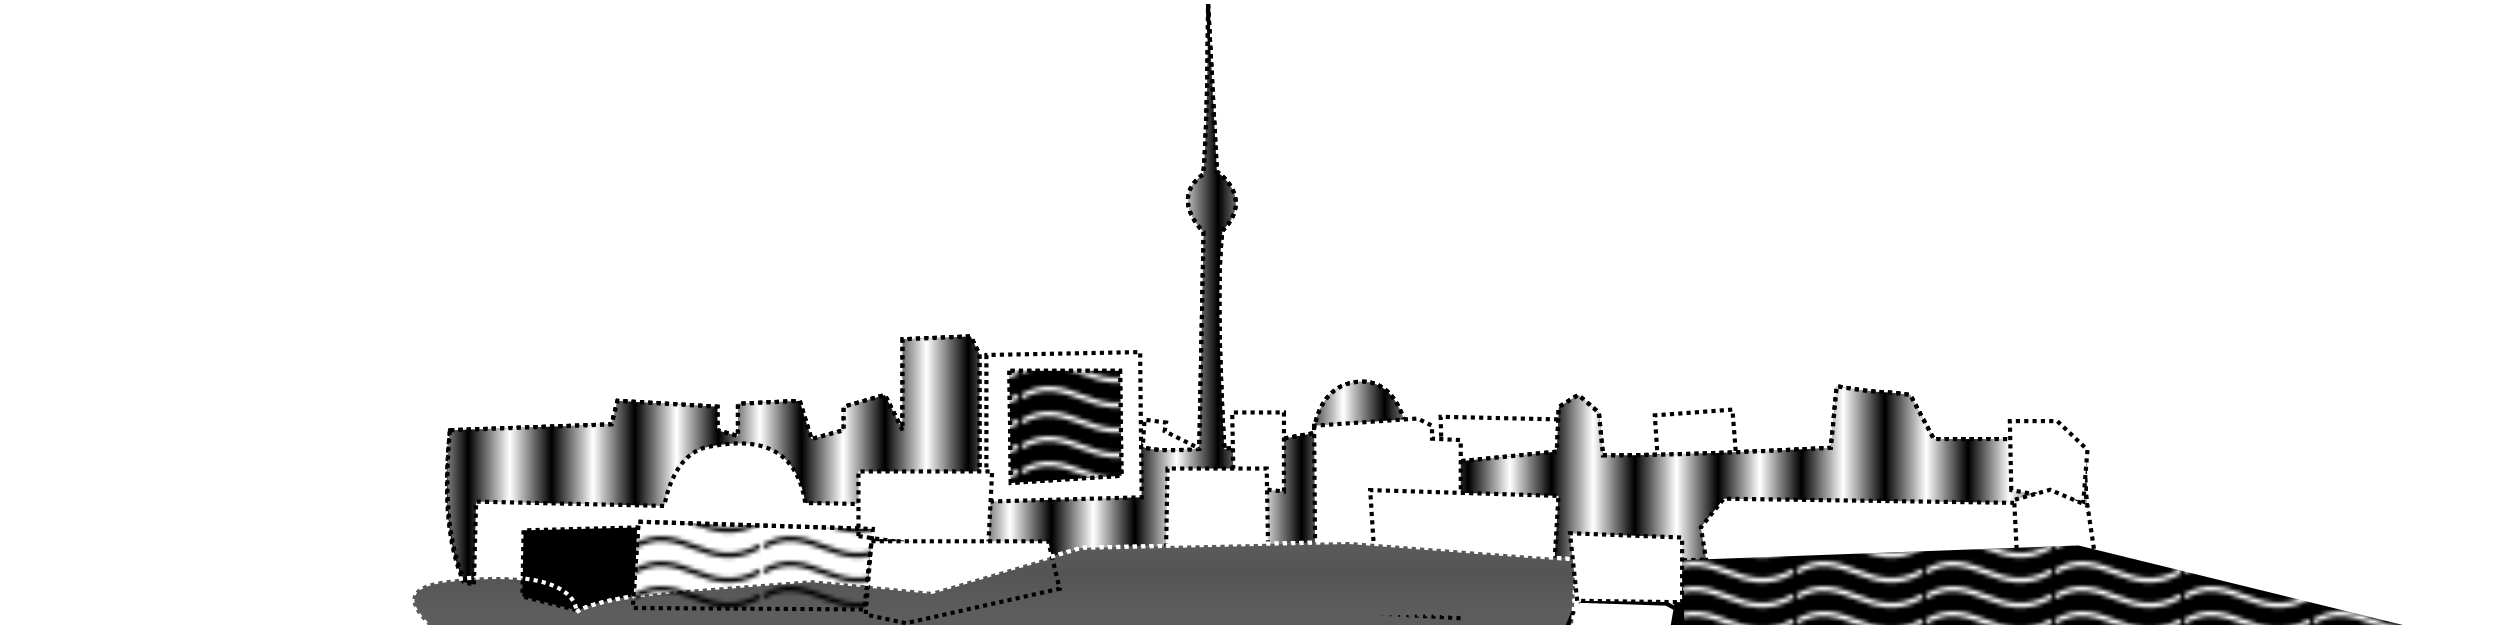 <?xml version="1.0" encoding="UTF-8" standalone="no"?>
<!-- Created with Inkscape (http://www.inkscape.org/) -->

<svg
   xmlns:dc="http://purl.org/dc/elements/1.1/"
   xmlns:cc="http://creativecommons.org/ns#"
   xmlns:rdf="http://www.w3.org/1999/02/22-rdf-syntax-ns#"
   xmlns:svg="http://www.w3.org/2000/svg"
   xmlns="http://www.w3.org/2000/svg"
   xmlns:xlink="http://www.w3.org/1999/xlink"
   xmlns:sodipodi="http://sodipodi.sourceforge.net/DTD/sodipodi-0.dtd"
   xmlns:inkscape="http://www.inkscape.org/namespaces/inkscape"
   width="600"
   height="150"
   id="svg5528"
   version="1.1"
   inkscape:version="0.48.4 r"
   sodipodi:docname="Neues Dokument 9">
  <defs
     id="defs5530">
    <pattern
       patternTransform="translate(7.668,724.126)"
       id="pattern5611"
       xlink:href="#Wavy"
       inkscape:collect="always" />
    <pattern
       patternTransform="translate(7.668,724.126)"
       id="pattern5609"
       xlink:href="#Wavywhite"
       inkscape:collect="always" />
    <pattern
       patternTransform="matrix(10,0,0,10,7.668,724.126)"
       id="pattern5607"
       xlink:href="#Packedcircles"
       inkscape:collect="always" />
    <pattern
       patternTransform="matrix(10,0,0,10,7.668,724.126)"
       id="pattern5605"
       xlink:href="#Strips1_1white"
       inkscape:collect="always" />
    <pattern
       inkscape:stockid="Wavy"
       id="Wavy"
       height="5.181"
       width="30.066"
       patternUnits="userSpaceOnUse"
       inkscape:collect="always">
      <path
         id="path5175"
         d="M 7.597,0.061 C 5.079,-0.187 2.656,0.302 -0.01,1.788 L -0.01,3.061 C 2.773,1.431 5.173,1.052 7.472,1.280 C 9.770,1.508 11.969,2.361 14.253,3.218 C 18.820,4.931 23.804,6.676 30.066,3.061 L 30.062,1.788 C 23.622,5.497 19.246,3.770 14.691,2.061 C 12.413,1.207 10.115,0.311 7.597,0.061 z "
         style="fill:black;stroke:none;" />
    </pattern>
    <pattern
       inkscape:stockid="Wavy white"
       id="Wavywhite"
       height="5.181"
       width="30.066"
       patternUnits="userSpaceOnUse"
       inkscape:collect="always">
      <path
         id="path5178"
         d="M 7.597,0.061 C 5.079,-0.187 2.656,0.302 -0.01,1.788 L -0.01,3.061 C 2.773,1.431 5.173,1.052 7.472,1.280 C 9.770,1.508 11.969,2.361 14.253,3.218 C 18.820,4.931 23.804,6.676 30.066,3.061 L 30.062,1.788 C 23.622,5.497 19.246,3.770 14.691,2.061 C 12.413,1.207 10.115,0.311 7.597,0.061 z "
         style="fill:white;stroke:none;" />
    </pattern>
    <pattern
       inkscape:stockid="Packed circles"
       id="Packedcircles"
       patternTransform="translate(0,0) scale(10,10)"
       height="1.732"
       width="1"
       patternUnits="userSpaceOnUse"
       inkscape:collect="always">
      <circle
         id="circle4723"
         r="0.5"
         cy="0.5"
         cx="0"
         style="fill:black;stroke:none" />
      <circle
         id="circle4725"
         r="0.5"
         cy="0.5"
         cx="1"
         style="fill:black;stroke:none" />
      <circle
         id="circle4727"
         r="0.5"
         cy="1.366"
         cx="0.5"
         style="fill:black;stroke:none" />
      <circle
         id="circle4729"
         r="0.5"
         cy="-0.366"
         cx="0.5"
         style="fill:black;stroke:none" />
    </pattern>
    <pattern
       patternTransform="matrix(10,0,0,10,7.668,724.126)"
       id="pattern5455"
       xlink:href="#Strips1_1white-5"
       inkscape:collect="always" />
    <pattern
       inkscape:stockid="Stripes 1:1 white"
       id="Strips1_1white-5"
       patternTransform="translate(0,0) scale(10,10)"
       height="1"
       width="2"
       patternUnits="userSpaceOnUse"
       inkscape:collect="always">
      <rect
         id="rect4641-1"
         height="2"
         width="1"
         y="-0.5"
         x="0"
         style="fill:white;stroke:none" />
    </pattern>
    <pattern
       inkscape:stockid="Stripes 1:1 white"
       id="Strips1_1white"
       patternTransform="translate(0,0) scale(10,10)"
       height="1"
       width="2"
       patternUnits="userSpaceOnUse"
       inkscape:collect="always">
      <rect
         id="rect4641"
         height="2"
         width="1"
         y="-0.5"
         x="0"
         style="fill:white;stroke:none" />
    </pattern>
    <pattern
       patternTransform="translate(-2.686,365.051)"
       id="pattern5836"
       xlink:href="#Wavy-3"
       inkscape:collect="always" />
    <pattern
       patternTransform="translate(-2.686,365.051)"
       id="pattern5834"
       xlink:href="#Wavywhite-7"
       inkscape:collect="always" />
    <pattern
       patternTransform="translate(-2.686,365.051)"
       id="pattern5832"
       xlink:href="#Wavywhite-7"
       inkscape:collect="always" />
    <pattern
       patternTransform="matrix(10,0,0,10,-2.686,365.051)"
       id="pattern5830"
       xlink:href="#Packedcircles-6"
       inkscape:collect="always" />
    <pattern
       patternTransform="matrix(10,0,0,10,-2.686,365.051)"
       id="pattern5828"
       xlink:href="#Strips1_1white-9"
       inkscape:collect="always" />
    <pattern
       inkscape:stockid="Wavy"
       id="Wavy-3"
       height="5.181"
       width="30.066"
       patternUnits="userSpaceOnUse"
       inkscape:collect="always">
      <path
         id="path5175-9"
         d="M 7.597,0.061 C 5.079,-0.187 2.656,0.302 -0.01,1.788 L -0.01,3.061 C 2.773,1.431 5.173,1.052 7.472,1.280 C 9.770,1.508 11.969,2.361 14.253,3.218 C 18.820,4.931 23.804,6.676 30.066,3.061 L 30.062,1.788 C 23.622,5.497 19.246,3.770 14.691,2.061 C 12.413,1.207 10.115,0.311 7.597,0.061 z "
         style="fill:black;stroke:none;" />
    </pattern>
    <pattern
       inkscape:stockid="Wavy white"
       id="Wavywhite-7"
       height="5.181"
       width="30.066"
       patternUnits="userSpaceOnUse"
       inkscape:collect="always">
      <path
         id="path5178-2"
         d="M 7.597,0.061 C 5.079,-0.187 2.656,0.302 -0.01,1.788 L -0.01,3.061 C 2.773,1.431 5.173,1.052 7.472,1.280 C 9.770,1.508 11.969,2.361 14.253,3.218 C 18.820,4.931 23.804,6.676 30.066,3.061 L 30.062,1.788 C 23.622,5.497 19.246,3.770 14.691,2.061 C 12.413,1.207 10.115,0.311 7.597,0.061 z "
         style="fill:white;stroke:none;" />
    </pattern>
    <pattern
       inkscape:stockid="Packed circles"
       id="Packedcircles-6"
       patternTransform="translate(0,0) scale(10,10)"
       height="1.732"
       width="1"
       patternUnits="userSpaceOnUse"
       inkscape:collect="always">
      <circle
         id="circle4723-9"
         r="0.5"
         cy="0.5"
         cx="0"
         style="fill:black;stroke:none" />
      <circle
         id="circle4725-9"
         r="0.5"
         cy="0.5"
         cx="1"
         style="fill:black;stroke:none" />
      <circle
         id="circle4727-3"
         r="0.5"
         cy="1.366"
         cx="0.5"
         style="fill:black;stroke:none" />
      <circle
         id="circle4729-1"
         r="0.5"
         cy="-0.366"
         cx="0.5"
         style="fill:black;stroke:none" />
    </pattern>
    <pattern
       patternTransform="matrix(10,0,0,10,-2.686,365.051)"
       id="pattern5455-8"
       xlink:href="#Strips1_1white-5-7"
       inkscape:collect="always" />
    <pattern
       inkscape:stockid="Stripes 1:1 white"
       id="Strips1_1white-5-7"
       patternTransform="translate(0,0) scale(10,10)"
       height="1"
       width="2"
       patternUnits="userSpaceOnUse"
       inkscape:collect="always">
      <rect
         id="rect4641-1-5"
         height="2"
         width="1"
         y="-0.5"
         x="0"
         style="fill:white;stroke:none" />
    </pattern>
    <pattern
       inkscape:stockid="Stripes 1:1 white"
       id="Strips1_1white-9"
       patternTransform="translate(0,0) scale(10,10)"
       height="1"
       width="2"
       patternUnits="userSpaceOnUse"
       inkscape:collect="always">
      <rect
         id="rect4641-5"
         height="2"
         width="1"
         y="-0.5"
         x="0"
         style="fill:white;stroke:none" />
    </pattern>
  </defs>
  <sodipodi:namedview
     id="base"
     pagecolor="#ffffff"
     bordercolor="#666666"
     borderopacity="1.0"
     inkscape:pageopacity="0.0"
     inkscape:pageshadow="2"
     inkscape:zoom="1.9466667"
     inkscape:cx="300"
     inkscape:cy="75"
     inkscape:document-units="px"
     inkscape:current-layer="layer1"
     showgrid="false"
     inkscape:window-width="1366"
     inkscape:window-height="715"
     inkscape:window-x="-8"
     inkscape:window-y="-8"
     inkscape:window-maximized="1" />
  <g
     inkscape:label="Ebene 1"
     inkscape:groupmode="layer"
     id="layer1"
     transform="translate(0,-902.362)">
    <path
       style="fill:url(#pattern5605);fill-opacity:1;stroke:#000000;stroke-width:1;stroke-linecap:butt;stroke-linejoin:miter;stroke-miterlimit:4;stroke-opacity:1;stroke-dasharray:1, 1;stroke-dashoffset:0"
       d="m 118.371,1364.702 38.781,-1.41 1.41,-5.641 23.974,1.41 0,5.641 4.936,1.41 0,-7.756 14.807,-0.705 2.82,9.166 7.756,-2.115 0,-5.641 9.872,-2.821 4.231,8.461 0.03,-21.828 16.339,-0.69 2.07,4.246 0.021,30.674 c 0,0 37.244,-10.991 38.654,-8.876 1.41,2.115 14.133,0.959 14.133,0.959 l 1.035,-52.103 c 0,0 -8.456,-7.856 -0.07,-13.812 1.141,-13.545 1.12,-40.812 1.12,-40.812 l 2.115,40.191 c 0,0 9.197,6.092 1.365,14.117 -1.967,13.89 0.436,52.493 0.436,52.493 l 21.468,-3.856 c 0,0 0.547,-11.166 10.262,-12.286 13.234,-1.526 13.052,20.176 13.052,20.176 l 34.997,-3.457 0.498,-10.702 4.651,-2.896 4.936,4.231 0.993,10.274 c 0,0 16.719,0.169 54.711,-1.813 l 1.41,-14.778 c 12.637,2.154 8.112,0.748 17.628,2.086 l 5.641,10.577 28.205,0 7.756,3.526 1.41,23.269 -210.124,4.936 -154.42,16.218 c 0,0 -31.025,35.256 -28.91,-50.063 z"
       id="path7740-2"
       inkscape:connector-curvature="0"
       sodipodi:nodetypes="cccccccccccccccccsccccccccscccccccccccccccc" />
    <path
       style="fill:none;stroke:#000000;stroke-width:1px;stroke-linecap:butt;stroke-linejoin:miter;stroke-opacity:1"
       d="m 389.135,1405.598 -7.051,35.256 38.076,1.41 -9.872,-35.961 z"
       id="path7738"
       inkscape:connector-curvature="0" />
    <path
       style="fill:#ffffff;fill-opacity:1;stroke:#000000;stroke-width:1;stroke-linecap:butt;stroke-linejoin:miter;stroke-miterlimit:4;stroke-opacity:1;stroke-dasharray:1, 1;stroke-dashoffset:0"
       d="m 356.45,1374.233 -0.345,-12.764 31.394,0.69 0.345,18.974 -8.28,6.9 -18.974,-2.07 z"
       id="path3149"
       inkscape:connector-curvature="0" />
    <path
       style="fill:#ffffff;fill-opacity:1;stroke:#000000;stroke-width:1;stroke-linecap:butt;stroke-linejoin:miter;stroke-miterlimit:4;stroke-opacity:1;stroke-dasharray:1, 1;stroke-dashoffset:0"
       d="m 408.198,1371.473 -0.69,-10.35 18.629,-1.38 1.035,13.11 z"
       id="path3143"
       inkscape:connector-curvature="0" />
    <path
       style="fill:#000000;fill-opacity:1;stroke:#000000;stroke-width:1;stroke-linecap:butt;stroke-linejoin:miter;stroke-miterlimit:4;stroke-opacity:1;stroke-dasharray:1, 1;stroke-dashoffset:0"
       d="m 118.371,1364.702 38.781,-1.41 1.41,-5.641 23.974,1.41 0,5.641 4.936,1.41 0,-7.756 14.807,-0.705 2.82,9.166 7.756,-2.115 0,-5.641 9.872,-2.821 4.231,8.461 0.03,-21.828 16.339,-0.69 2.07,4.246 0.021,30.674 c 0,0 37.244,-10.991 38.654,-8.876 1.41,2.115 14.133,0.959 14.133,0.959 l 1.035,-52.103 c 0,0 -8.456,-7.856 -0.07,-13.812 1.141,-13.545 1.12,-40.812 1.12,-40.812 l 2.115,40.191 c 0,0 9.197,6.092 1.365,14.117 -1.967,13.89 0.436,52.493 0.436,52.493 l 21.468,-3.856 c 0,0 0.547,-11.166 10.262,-12.286 13.234,-1.526 13.052,20.176 13.052,20.176 l 34.997,-3.457 0.498,-10.702 4.651,-2.896 4.936,4.231 0.993,10.274 c 0,0 16.719,0.169 54.711,-1.813 l 1.41,-14.778 c 12.637,2.154 8.112,0.748 17.628,2.086 l 5.641,10.577 28.205,0 7.756,3.526 1.41,23.269 -210.124,4.936 -154.42,16.218 c 0,0 -31.025,35.256 -28.91,-50.063 z"
       id="path7740"
       inkscape:connector-curvature="0"
       sodipodi:nodetypes="cccccccccccccccccsccccccccscccccccccccccccc" />
    <path
       style="fill:url(#pattern5455);fill-opacity:1;stroke:#000000;stroke-width:1;stroke-linecap:butt;stroke-linejoin:miter;stroke-miterlimit:4;stroke-opacity:1;stroke-dasharray:1, 1;stroke-dashoffset:0"
       d="m 118.371,1364.702 38.781,-1.41 1.41,-5.641 23.974,1.41 0,5.641 4.936,1.41 0,-7.756 14.807,-0.705 2.82,9.166 7.756,-2.115 0,-5.641 9.872,-2.821 4.231,8.461 0.03,-21.828 16.339,-0.69 2.07,4.246 0.021,30.674 c 0,0 37.244,-10.991 38.654,-8.876 1.41,2.115 14.133,0.959 14.133,0.959 l 1.035,-52.103 c 0,0 -8.456,-7.856 -0.07,-13.812 1.141,-13.545 1.12,-40.812 1.12,-40.812 l 2.115,40.191 c 0,0 9.197,6.092 1.365,14.117 -1.967,13.89 0.436,52.493 0.436,52.493 l 21.468,-3.856 c 0,0 0.547,-11.166 10.262,-12.286 13.234,-1.526 13.052,20.176 13.052,20.176 l 34.997,-3.457 0.498,-10.702 4.651,-2.896 4.936,4.231 0.993,10.274 c 0,0 16.719,0.169 54.711,-1.813 l 1.41,-14.778 c 12.637,2.154 8.112,0.748 17.628,2.086 l 5.641,10.577 28.205,0 7.756,3.526 1.41,23.269 -210.124,4.936 -154.42,16.218 c 0,0 -31.025,35.256 -28.91,-50.063 z"
       id="path7740-2-4"
       inkscape:connector-curvature="0"
       sodipodi:nodetypes="cccccccccccccccccsccccccccscccccccccccccccc" />
    <path
       style="fill:#ffffff;fill-opacity:1;stroke:#000000;stroke-width:1;stroke-linecap:butt;stroke-linejoin:miter;stroke-miterlimit:4;stroke-opacity:1;stroke-dasharray:1, 1;stroke-dashoffset:0"
       d="m 325.746,1363.608 0.345,44.145 34.844,2.07 0,-42.765 -6.9,-0.345 0,-3.105 -3.45,-1.725 z"
       id="path3127"
       inkscape:connector-curvature="0"
       sodipodi:nodetypes="cccccccc" />
    <path
       style="fill:#ffffff;fill-opacity:1;stroke:#000000;stroke-width:1;stroke-linecap:butt;stroke-linejoin:miter;stroke-miterlimit:4;stroke-opacity:1;stroke-dasharray:1, 1;stroke-dashoffset:0"
       d="m 247.089,1346.634 0,35.189 37.259,-1.035 -0.345,-32.774 0,-2.07 z"
       id="path3115"
       inkscape:connector-curvature="0" />
    <path
       style="fill:#000000;fill-opacity:1;stroke:#000000;stroke-width:1;stroke-linecap:butt;stroke-linejoin:miter;stroke-miterlimit:4;stroke-opacity:1;stroke-dasharray:1, 1;stroke-dashoffset:0"
       d="m 252.609,1350.428 0.345,26.909 26.564,-1.725 -0.345,-25.184 z"
       id="path3117"
       inkscape:connector-curvature="0" />
    <path
       style="fill:#ffffff;fill-opacity:1;stroke:#000000;stroke-width:1;stroke-linecap:butt;stroke-linejoin:miter;stroke-miterlimit:4;stroke-opacity:1;stroke-dasharray:1, 1;stroke-dashoffset:0"
       d="m 284.693,1367.678 0.345,-5.52 5.175,0.69 -0.345,2.07 8.28,4.14"
       id="path3119"
       inkscape:connector-curvature="0" />
    <path
       style="fill:#ffffff;fill-opacity:1;stroke:#000000;stroke-width:1;stroke-linecap:butt;stroke-linejoin:miter;stroke-miterlimit:4;stroke-opacity:1;stroke-dasharray:1, 1;stroke-dashoffset:0"
       d="m 306.427,1378.027 -0.345,-17.594 12.42,0 0,18.974 z"
       id="path3121"
       inkscape:connector-curvature="0" />
    <path
       style="fill:#ffffff;fill-opacity:1;stroke:#000000;stroke-width:1;stroke-linecap:butt;stroke-linejoin:miter;stroke-miterlimit:4;stroke-opacity:1;stroke-dasharray:1, 1;stroke-dashoffset:0"
       d="m 290.213,1392.862 0.345,-18.974 23.804,0 0.345,19.664 z"
       id="path3123"
       inkscape:connector-curvature="0" />
    <path
       style="fill:#ffffff;fill-opacity:1;stroke:#000000;stroke-width:1;stroke-linecap:butt;stroke-linejoin:miter;stroke-miterlimit:4;stroke-opacity:1;stroke-dasharray:1, 1;stroke-dashoffset:0"
       d="m 340.236,1395.277 -1.035,-16.214 45.193,1.38 -1.035,16.904 z"
       id="path3125"
       inkscape:connector-curvature="0" />
    <path
       style="fill:#ffffff;fill-opacity:1;stroke:#000000;stroke-width:1;stroke-linecap:butt;stroke-linejoin:miter;stroke-miterlimit:4;stroke-opacity:1;stroke-dasharray:1, 1;stroke-dashoffset:0"
       d="m 419.928,1396.312 -1.38,-8.28 5.52,-6.9 72.792,1.035 1.725,10.005 0.345,2.76 z"
       id="path3131"
       inkscape:connector-curvature="0" />
    <path
       style="fill:#ffffff;fill-opacity:1;stroke:#000000;stroke-width:1;stroke-linecap:butt;stroke-linejoin:miter;stroke-miterlimit:4;stroke-opacity:1;stroke-dasharray:1, 1;stroke-dashoffset:0"
       d="m 123.929,1407.696 0.69,-25.874 45.193,1.035 c 0,0 1.725,-12.419 10.35,-14.145 8.625,-1.725 21.044,-2.415 23.459,13.454 6.21,0 15.869,0.345 15.869,0.345 l -1.38,22.769 z"
       id="path3133"
       inkscape:connector-curvature="0"
       sodipodi:nodetypes="cccscccc" />
    <path
       style="fill:#000000;fill-opacity:1;stroke:#000000;stroke-width:1;stroke-linecap:butt;stroke-linejoin:miter;stroke-miterlimit:4;stroke-opacity:1;stroke-dasharray:1, 1;stroke-dashoffset:0"
       d="m 136.003,1388.722 -0.345,20.009 26.909,-1.035 0.69,-19.664 z"
       id="path3135"
       inkscape:connector-curvature="0" />
    <path
       style="fill:#ffffff;fill-opacity:1;stroke:#000000;stroke-width:1;stroke-linecap:butt;stroke-linejoin:miter;stroke-miterlimit:4;stroke-opacity:1;stroke-dasharray:1, 1;stroke-dashoffset:0"
       d="m 163.602,1386.652 56.233,1.725 -2.07,19.319 -55.543,-0.345 z"
       id="path3137"
       inkscape:connector-curvature="0" />
    <path
       style="fill:#ffffff;fill-opacity:1;stroke:#000000;stroke-width:1;stroke-linecap:butt;stroke-linejoin:miter;stroke-miterlimit:4;stroke-opacity:1;stroke-dasharray:1, 1;stroke-dashoffset:0"
       d="m 216.385,1390.102 0,-15.524 32.084,0 -1.035,20.009 z"
       id="path3141"
       inkscape:connector-curvature="0" />
    <path
       style="fill:#ffffff;fill-opacity:1;stroke:#ffffff;stroke-width:1;stroke-linecap:butt;stroke-linejoin:miter;stroke-miterlimit:4;stroke-opacity:1;stroke-dasharray:1, 1;stroke-dashoffset:0"
       d="m 389.378,1407.858 -272.418,7.612 c 0,0 -31.025,-22.564 0.705,-14.807 31.73,7.756 31.025,7.756 31.025,7.756 0,0 2.82,-3.526 29.615,-5.641 26.794,-2.115 26.794,-2.115 26.794,-2.115 l 28.91,2.82 35.961,-10.577 64.165,-1.41 54.552,4.231 z"
       id="path7736-4"
       inkscape:connector-curvature="0"
       sodipodi:nodetypes="ccscscccccc" />
    <path
       style="fill:#ffffff;fill-opacity:1;stroke:#000000;stroke-width:1;stroke-linecap:butt;stroke-linejoin:miter;stroke-miterlimit:4;stroke-opacity:1;stroke-dasharray:1, 1;stroke-dashoffset:0"
       d="m 219.49,1391.342 42.433,0 2.76,11.385 -36.914,8.28 -9.66,-2.07 z"
       id="path3139"
       inkscape:connector-curvature="0" />
    <path
       style="fill:url(#pattern5607);fill-opacity:1;stroke:#ffffff;stroke-width:1;stroke-linecap:butt;stroke-linejoin:miter;stroke-miterlimit:4;stroke-opacity:1;stroke-dasharray:1, 1;stroke-dashoffset:0"
       d="m 389.378,1407.858 -272.418,7.612 c 0,0 -31.025,-22.564 0.705,-14.807 31.73,7.756 31.025,7.756 31.025,7.756 0,0 2.82,-3.526 29.615,-5.641 26.794,-2.115 26.794,-2.115 26.794,-2.115 l 28.91,2.82 35.961,-10.577 64.165,-1.41 54.552,4.231 z"
       id="path7736"
       inkscape:connector-curvature="0"
       sodipodi:nodetypes="ccscscccccc" />
    <path
       style="fill:#ffffff;fill-opacity:1;stroke:#000000;stroke-width:1;stroke-linecap:butt;stroke-linejoin:miter;stroke-miterlimit:4;stroke-opacity:1;stroke-dasharray:1, 1;stroke-dashoffset:0"
       d="m 493.065,1379.062 -0.345,-16.559 11.385,0 7.245,6.9 -1.035,12.764 z"
       id="path3145"
       inkscape:connector-curvature="0" />
    <path
       style="fill:#ffffff;fill-opacity:1;stroke:#000000;stroke-width:1;stroke-linecap:butt;stroke-linejoin:miter;stroke-miterlimit:4;stroke-opacity:1;stroke-dasharray:1, 1;stroke-dashoffset:0"
       d="m 494.445,1395.207 -0.69,-13.8 8.625,-2.415 8.97,3.795 2.415,16.214 z"
       id="path3147"
       inkscape:connector-curvature="0" />
    <path
       style="fill:#ffffff;fill-opacity:1;stroke:#000000;stroke-width:1;stroke-linecap:butt;stroke-linejoin:miter;stroke-miterlimit:4;stroke-opacity:1;stroke-dasharray:1, 1;stroke-dashoffset:0"
       d="m 388.879,1405.627 -1.725,-16.214 26.909,1.035 0,15.524 z"
       id="path3129"
       inkscape:connector-curvature="0" />
    <path
       style="fill:url(#pattern5609);fill-opacity:1;stroke:#000000;stroke-width:1;stroke-linecap:butt;stroke-linejoin:miter;stroke-miterlimit:4;stroke-opacity:1;stroke-dasharray:1, 1;stroke-dashoffset:0"
       d="m 252.609,1350.428 0.345,26.909 26.564,-1.725 -0.345,-25.184 z"
       id="path3117-2"
       inkscape:connector-curvature="0" />
    <path
       style="fill:url(#pattern5611);fill-opacity:1;stroke:#000000;stroke-width:1;stroke-linecap:butt;stroke-linejoin:miter;stroke-miterlimit:4;stroke-opacity:1;stroke-dasharray:1, 1;stroke-dashoffset:0"
       d="m 163.602,1386.652 56.233,1.725 -2.07,19.319 -55.543,-0.345 z"
       id="path3137-8"
       inkscape:connector-curvature="0" />
    <path
       style="fill:url(#pattern5828);fill-opacity:1;stroke:#000000;stroke-width:1;stroke-linecap:butt;stroke-linejoin:miter;stroke-miterlimit:4;stroke-opacity:1;stroke-dasharray:1, 1;stroke-dashoffset:0"
       d="m 108.017,1005.626 38.781,-1.41 1.41,-5.641 23.974,1.41 0,5.641 4.936,1.41 0,-7.756 14.807,-0.705 2.82,9.166 7.756,-2.115 0,-5.641 9.872,-2.821 4.231,8.461 0.03,-21.828 16.339,-0.69 2.07,4.246 0.021,30.674 c 0,0 37.244,-10.991 38.654,-8.876 1.41,2.115 14.133,0.959 14.133,0.959 l 1.035,-52.103 c 0,0 -8.456,-7.856 -0.07,-13.812 1.141,-13.545 1.12,-40.812 1.12,-40.812 l 2.115,40.191 c 0,0 9.197,6.092 1.365,14.117 -1.967,13.89 0.436,52.493 0.436,52.493 l 21.468,-3.856 c 0,0 0.547,-11.166 10.262,-12.286 13.234,-1.526 13.052,20.176 13.052,20.176 l 34.997,-3.457 0.498,-10.702 4.651,-2.896 4.936,4.231 0.993,10.274 c 0,0 16.719,0.169 54.711,-1.813 l 1.41,-14.778 c 12.637,2.154 8.112,0.748 17.628,2.086 l 5.641,10.577 28.205,0 7.756,3.526 1.41,23.269 -210.124,4.936 -154.42,12.218 c 0,0 -33.594,8.434 -28.91,-46.063 z"
       id="path7740-2-2"
       inkscape:connector-curvature="0"
       sodipodi:nodetypes="cccccccccccccccccsccccccccscccccccccccccccc" />
    <path
       style="fill:none;stroke:#000000;stroke-width:1px;stroke-linecap:butt;stroke-linejoin:miter;stroke-opacity:1"
       d="m 378.781,1046.523 -2.942,7.002 38.076,1.41 -13.981,-7.707 z"
       id="path7738-1"
       inkscape:connector-curvature="0"
       sodipodi:nodetypes="ccccc" />
    <path
       style="fill:#ffffff;fill-opacity:1;stroke:#000000;stroke-width:1;stroke-linecap:butt;stroke-linejoin:miter;stroke-miterlimit:4;stroke-opacity:1;stroke-dasharray:1, 1;stroke-dashoffset:0"
       d="m 346.097,1015.157 -0.345,-12.764 31.394,0.69 0.345,18.974 -8.28,6.9 -18.974,-2.07 z"
       id="path3149-1"
       inkscape:connector-curvature="0" />
    <path
       style="fill:#ffffff;fill-opacity:1;stroke:#000000;stroke-width:1;stroke-linecap:butt;stroke-linejoin:miter;stroke-miterlimit:4;stroke-opacity:1;stroke-dasharray:1, 1;stroke-dashoffset:0"
       d="m 397.845,1012.397 -0.69,-10.35 18.629,-1.38 1.035,13.11 z"
       id="path3143-6"
       inkscape:connector-curvature="0" />
    <path
       style="fill:#000000;fill-opacity:1;stroke:#000000;stroke-width:1;stroke-linecap:butt;stroke-linejoin:miter;stroke-miterlimit:4;stroke-opacity:1;stroke-dasharray:1, 1;stroke-dashoffset:0"
       d="m 108.017,1005.626 38.781,-1.41 1.41,-5.641 23.974,1.41 0,5.641 4.936,1.41 0,-7.756 14.807,-0.705 2.82,9.166 7.756,-2.115 0,-5.641 9.872,-2.821 4.231,8.461 0.03,-21.828 16.339,-0.69 2.07,4.246 0.021,30.674 c 0,0 37.244,-10.991 38.654,-8.876 1.41,2.115 14.133,0.959 14.133,0.959 l 1.035,-52.103 c 0,0 -8.456,-7.856 -0.07,-13.812 1.141,-13.545 1.12,-40.812 1.12,-40.812 l 2.115,40.191 c 0,0 9.197,6.092 1.365,14.117 -1.967,13.89 0.436,52.493 0.436,52.493 l 21.468,-3.856 c 0,0 0.547,-11.166 10.262,-12.286 13.234,-1.526 13.052,20.176 13.052,20.176 l 34.997,-3.457 0.498,-10.702 4.651,-2.896 4.936,4.231 0.993,10.274 c 0,0 16.719,0.169 54.711,-1.813 l 1.41,-14.778 c 12.637,2.154 8.112,0.748 17.628,2.086 l 5.641,10.577 28.205,0 7.756,3.526 1.41,23.269 -210.124,4.936 -154.42,16.218 c 0,0 -35.135,9.057 -28.91,-50.063 z"
       id="path7740-29"
       inkscape:connector-curvature="0"
       sodipodi:nodetypes="cccccccccccccccccsccccccccscccccccccccccccc" />
    <path
       style="fill:url(#pattern5455-8);fill-opacity:1;stroke:#000000;stroke-width:1;stroke-linecap:butt;stroke-linejoin:miter;stroke-miterlimit:4;stroke-opacity:1;stroke-dasharray:1, 1;stroke-dashoffset:0"
       d="m 108.017,1005.626 38.781,-1.41 1.41,-5.641 23.974,1.41 0,5.641 4.936,1.41 0,-7.756 14.807,-0.705 2.82,9.166 7.756,-2.115 0,-5.641 9.872,-2.821 4.231,8.461 0.03,-21.828 16.339,-0.69 2.07,4.246 0.021,30.674 c 0,0 37.244,-10.991 38.654,-8.876 1.41,2.115 14.133,0.959 14.133,0.959 l 1.035,-52.103 c 0,0 -8.456,-7.856 -0.07,-13.812 1.141,-13.545 1.12,-40.812 1.12,-40.812 l 2.115,40.191 c 0,0 9.197,6.092 1.365,14.117 -1.967,13.89 0.436,52.493 0.436,52.493 l 21.468,-3.856 c 0,0 0.547,-11.166 10.262,-12.286 13.234,-1.526 13.052,20.176 13.052,20.176 l 34.997,-3.457 0.498,-10.702 4.651,-2.896 4.936,4.231 0.993,10.274 c 0,0 16.719,0.169 54.711,-1.813 l 1.41,-14.778 c 12.637,2.154 8.112,0.748 17.628,2.086 l 5.641,10.577 28.205,0 7.756,3.526 1.41,23.269 -210.124,4.936 -154.42,16.218 c 0,0 -34.621,8.543 -28.91,-50.063 z"
       id="path7740-2-4-2"
       inkscape:connector-curvature="0"
       sodipodi:nodetypes="cccccccccccccccccsccccccccscccccccccccccccc" />
    <path
       style="fill:#ffffff;fill-opacity:1;stroke:#000000;stroke-width:1;stroke-linecap:butt;stroke-linejoin:miter;stroke-miterlimit:4;stroke-opacity:1;stroke-dasharray:1, 1;stroke-dashoffset:0"
       d="m 315.393,1004.533 0.345,44.145 34.844,2.07 0,-42.765 -6.9,-0.345 0,-3.105 -3.45,-1.725 z"
       id="path3127-3"
       inkscape:connector-curvature="0"
       sodipodi:nodetypes="cccccccc" />
    <path
       style="fill:#ffffff;fill-opacity:1;stroke:#000000;stroke-width:1;stroke-linecap:butt;stroke-linejoin:miter;stroke-miterlimit:4;stroke-opacity:1;stroke-dasharray:1, 1;stroke-dashoffset:0"
       d="m 236.736,987.558 0,35.189 37.259,-1.035 -0.345,-32.774 0,-2.07 z"
       id="path3115-4"
       inkscape:connector-curvature="0" />
    <path
       style="fill:#000000;fill-opacity:1;stroke:#000000;stroke-width:1;stroke-linecap:butt;stroke-linejoin:miter;stroke-miterlimit:4;stroke-opacity:1;stroke-dasharray:1, 1;stroke-dashoffset:0"
       d="m 242.255,991.353 0.345,26.909 26.564,-1.725 -0.345,-25.184 z"
       id="path3117-26"
       inkscape:connector-curvature="0" />
    <path
       style="fill:#ffffff;fill-opacity:1;stroke:#000000;stroke-width:1;stroke-linecap:butt;stroke-linejoin:miter;stroke-miterlimit:4;stroke-opacity:1;stroke-dasharray:1, 1;stroke-dashoffset:0"
       d="m 274.339,1008.603 0.345,-5.52 5.175,0.69 -0.345,2.07 8.28,4.14"
       id="path3119-5"
       inkscape:connector-curvature="0" />
    <path
       style="fill:#ffffff;fill-opacity:1;stroke:#000000;stroke-width:1;stroke-linecap:butt;stroke-linejoin:miter;stroke-miterlimit:4;stroke-opacity:1;stroke-dasharray:1, 1;stroke-dashoffset:0"
       d="m 296.074,1018.952 -0.345,-17.594 12.42,0 0,18.974 z"
       id="path3121-2"
       inkscape:connector-curvature="0" />
    <path
       style="fill:#ffffff;fill-opacity:1;stroke:#000000;stroke-width:1;stroke-linecap:butt;stroke-linejoin:miter;stroke-miterlimit:4;stroke-opacity:1;stroke-dasharray:1, 1;stroke-dashoffset:0"
       d="m 279.859,1033.787 0.345,-18.974 23.804,0 0.345,19.664 z"
       id="path3123-2"
       inkscape:connector-curvature="0" />
    <path
       style="fill:#ffffff;fill-opacity:1;stroke:#000000;stroke-width:1;stroke-linecap:butt;stroke-linejoin:miter;stroke-miterlimit:4;stroke-opacity:1;stroke-dasharray:1, 1;stroke-dashoffset:0"
       d="m 329.882,1036.202 -1.035,-16.214 45.193,1.38 -1.035,16.904 z"
       id="path3125-6"
       inkscape:connector-curvature="0" />
    <path
       style="fill:#ffffff;fill-opacity:1;stroke:#000000;stroke-width:1;stroke-linecap:butt;stroke-linejoin:miter;stroke-miterlimit:4;stroke-opacity:1;stroke-dasharray:1, 1;stroke-dashoffset:0"
       d="m 409.574,1037.236 -1.38,-8.28 5.52,-6.9 72.792,1.035 1.725,10.005 0.345,2.76 z"
       id="path3131-6"
       inkscape:connector-curvature="0" />
    <path
       style="fill:#ffffff;fill-opacity:1;stroke:#000000;stroke-width:1;stroke-linecap:butt;stroke-linejoin:miter;stroke-miterlimit:4;stroke-opacity:1;stroke-dasharray:1, 1;stroke-dashoffset:0"
       d="m 113.575,1048.621 0.69,-25.874 45.193,1.035 c 0,0 1.725,-12.419 10.35,-14.145 8.625,-1.725 21.044,-2.415 23.459,13.454 6.21,0 15.869,0.345 15.869,0.345 l -1.38,22.769 z"
       id="path3133-5"
       inkscape:connector-curvature="0"
       sodipodi:nodetypes="cccscccc" />
    <path
       style="fill:#000000;fill-opacity:1;stroke:#000000;stroke-width:1;stroke-linecap:butt;stroke-linejoin:miter;stroke-miterlimit:4;stroke-opacity:1;stroke-dasharray:1, 1;stroke-dashoffset:0"
       d="m 125.65,1029.647 -0.345,20.009 26.909,-1.035 0.69,-19.664 z"
       id="path3135-8"
       inkscape:connector-curvature="0" />
    <path
       style="fill:#ffffff;fill-opacity:1;stroke:#000000;stroke-width:1;stroke-linecap:butt;stroke-linejoin:miter;stroke-miterlimit:4;stroke-opacity:1;stroke-dasharray:1, 1;stroke-dashoffset:0"
       d="m 153.249,1027.577 56.233,1.725 -2.07,19.319 -55.543,-0.345 z"
       id="path3137-2"
       inkscape:connector-curvature="0" />
    <path
       style="fill:#ffffff;fill-opacity:1;stroke:#000000;stroke-width:1;stroke-linecap:butt;stroke-linejoin:miter;stroke-miterlimit:4;stroke-opacity:1;stroke-dasharray:1, 1;stroke-dashoffset:0"
       d="m 206.032,1031.027 0,-15.524 32.084,0 -1.035,20.009 z"
       id="path3141-5"
       inkscape:connector-curvature="0" />
    <path
       style="fill:#ffffff;fill-opacity:1;stroke:#ffffff;stroke-width:1;stroke-linecap:butt;stroke-linejoin:miter;stroke-miterlimit:4;stroke-opacity:1;stroke-dasharray:1, 1;stroke-dashoffset:0"
       d="m 379.025,1048.782 -272.418,7.612 c 0,0 -31.025,-22.564 0.705,-14.807 31.73,7.756 31.025,7.756 31.025,7.756 0,0 2.82,-3.526 29.615,-5.641 26.794,-2.115 26.794,-2.115 26.794,-2.115 l 28.91,2.82 35.961,-10.577 64.165,-1.41 54.552,4.231 z"
       id="path7736-4-0"
       inkscape:connector-curvature="0"
       sodipodi:nodetypes="ccscscccccc" />
    <path
       style="fill:#ffffff;fill-opacity:1;stroke:#000000;stroke-width:1;stroke-linecap:butt;stroke-linejoin:miter;stroke-miterlimit:4;stroke-opacity:1;stroke-dasharray:1, 1;stroke-dashoffset:0"
       d="m 209.137,1032.267 42.433,0 2.76,11.385 -36.914,8.28 -9.66,-2.07 z"
       id="path3139-1"
       inkscape:connector-curvature="0" />
    <path
       style="fill:url(#pattern5830);fill-opacity:1;stroke:#ffffff;stroke-width:1;stroke-linecap:butt;stroke-linejoin:miter;stroke-miterlimit:4;stroke-opacity:1;stroke-dasharray:1, 1;stroke-dashoffset:0"
       d="m 377.483,1053.406 -272.418,0.934 c 0,0 -15.1,-10.748 2.246,-12.752 32.449,-3.749 31.025,7.756 31.025,7.756 0,0 2.82,-3.526 29.615,-5.641 26.794,-2.115 26.794,-2.115 26.794,-2.115 l 28.91,2.82 35.961,-10.577 64.165,-1.41 54.552,4.231 z"
       id="path7736-8"
       inkscape:connector-curvature="0"
       sodipodi:nodetypes="ccscscccccc" />
    <path
       style="fill:#ffffff;fill-opacity:1;stroke:#000000;stroke-width:1;stroke-linecap:butt;stroke-linejoin:miter;stroke-miterlimit:4;stroke-opacity:1;stroke-dasharray:1, 1;stroke-dashoffset:0"
       d="m 482.712,1019.987 -0.345,-16.559 11.385,0 7.245,6.9 -1.035,12.764 z"
       id="path3145-2"
       inkscape:connector-curvature="0" />
    <path
       style="fill:#ffffff;fill-opacity:1;stroke:#000000;stroke-width:1;stroke-linecap:butt;stroke-linejoin:miter;stroke-miterlimit:4;stroke-opacity:1;stroke-dasharray:1, 1;stroke-dashoffset:0"
       d="m 484.092,1036.132 -0.69,-13.8 8.625,-2.415 8.97,3.795 2.415,16.214 z"
       id="path3147-3"
       inkscape:connector-curvature="0" />
    <path
       style="fill:#000000;fill-opacity:1;stroke:#ffffff;stroke-width:0;stroke-linecap:butt;stroke-linejoin:miter;stroke-miterlimit:4;stroke-opacity:1;stroke-dasharray:none;stroke-dashoffset:0"
       d="m 400.738,1053.859 2.881,-17.063 95.19,-3.526 79.043,19.38 z"
       id="path7734"
       inkscape:connector-curvature="0"
       sodipodi:nodetypes="ccccc" />
    <path
       style="fill:url(#pattern5834);fill-opacity:1;stroke:#ffffff;stroke-width:0;stroke-linecap:butt;stroke-linejoin:miter;stroke-miterlimit:4;stroke-opacity:1;stroke-dasharray:none;stroke-dashoffset:0"
       d="m 404.334,1053.345 -0.715,-16.55 95.19,-3.526 86.235,19.38 z"
       id="path7734-4"
       inkscape:connector-curvature="0"
       sodipodi:nodetypes="ccccc" />
    <path
       style="fill:#ffffff;fill-opacity:1;stroke:#000000;stroke-width:1;stroke-linecap:butt;stroke-linejoin:miter;stroke-miterlimit:4;stroke-opacity:1;stroke-dasharray:1, 1;stroke-dashoffset:0"
       d="m 378.526,1046.551 -1.725,-16.214 26.909,1.035 0,15.524 z"
       id="path3129-7"
       inkscape:connector-curvature="0" />
    <path
       style="fill:url(#pattern5832);fill-opacity:1;stroke:#000000;stroke-width:1;stroke-linecap:butt;stroke-linejoin:miter;stroke-miterlimit:4;stroke-opacity:1;stroke-dasharray:1, 1;stroke-dashoffset:0"
       d="m 242.255,991.353 0.345,26.909 26.564,-1.725 -0.345,-25.184 z"
       id="path3117-2-3"
       inkscape:connector-curvature="0" />
    <path
       style="fill:url(#pattern5836);fill-opacity:1;stroke:#000000;stroke-width:1;stroke-linecap:butt;stroke-linejoin:miter;stroke-miterlimit:4;stroke-opacity:1;stroke-dasharray:1, 1;stroke-dashoffset:0"
       d="m 153.249,1027.577 56.233,1.725 -2.07,19.319 -55.543,-0.345 z"
       id="path3137-8-3"
       inkscape:connector-curvature="0" />
  </g>
</svg>
